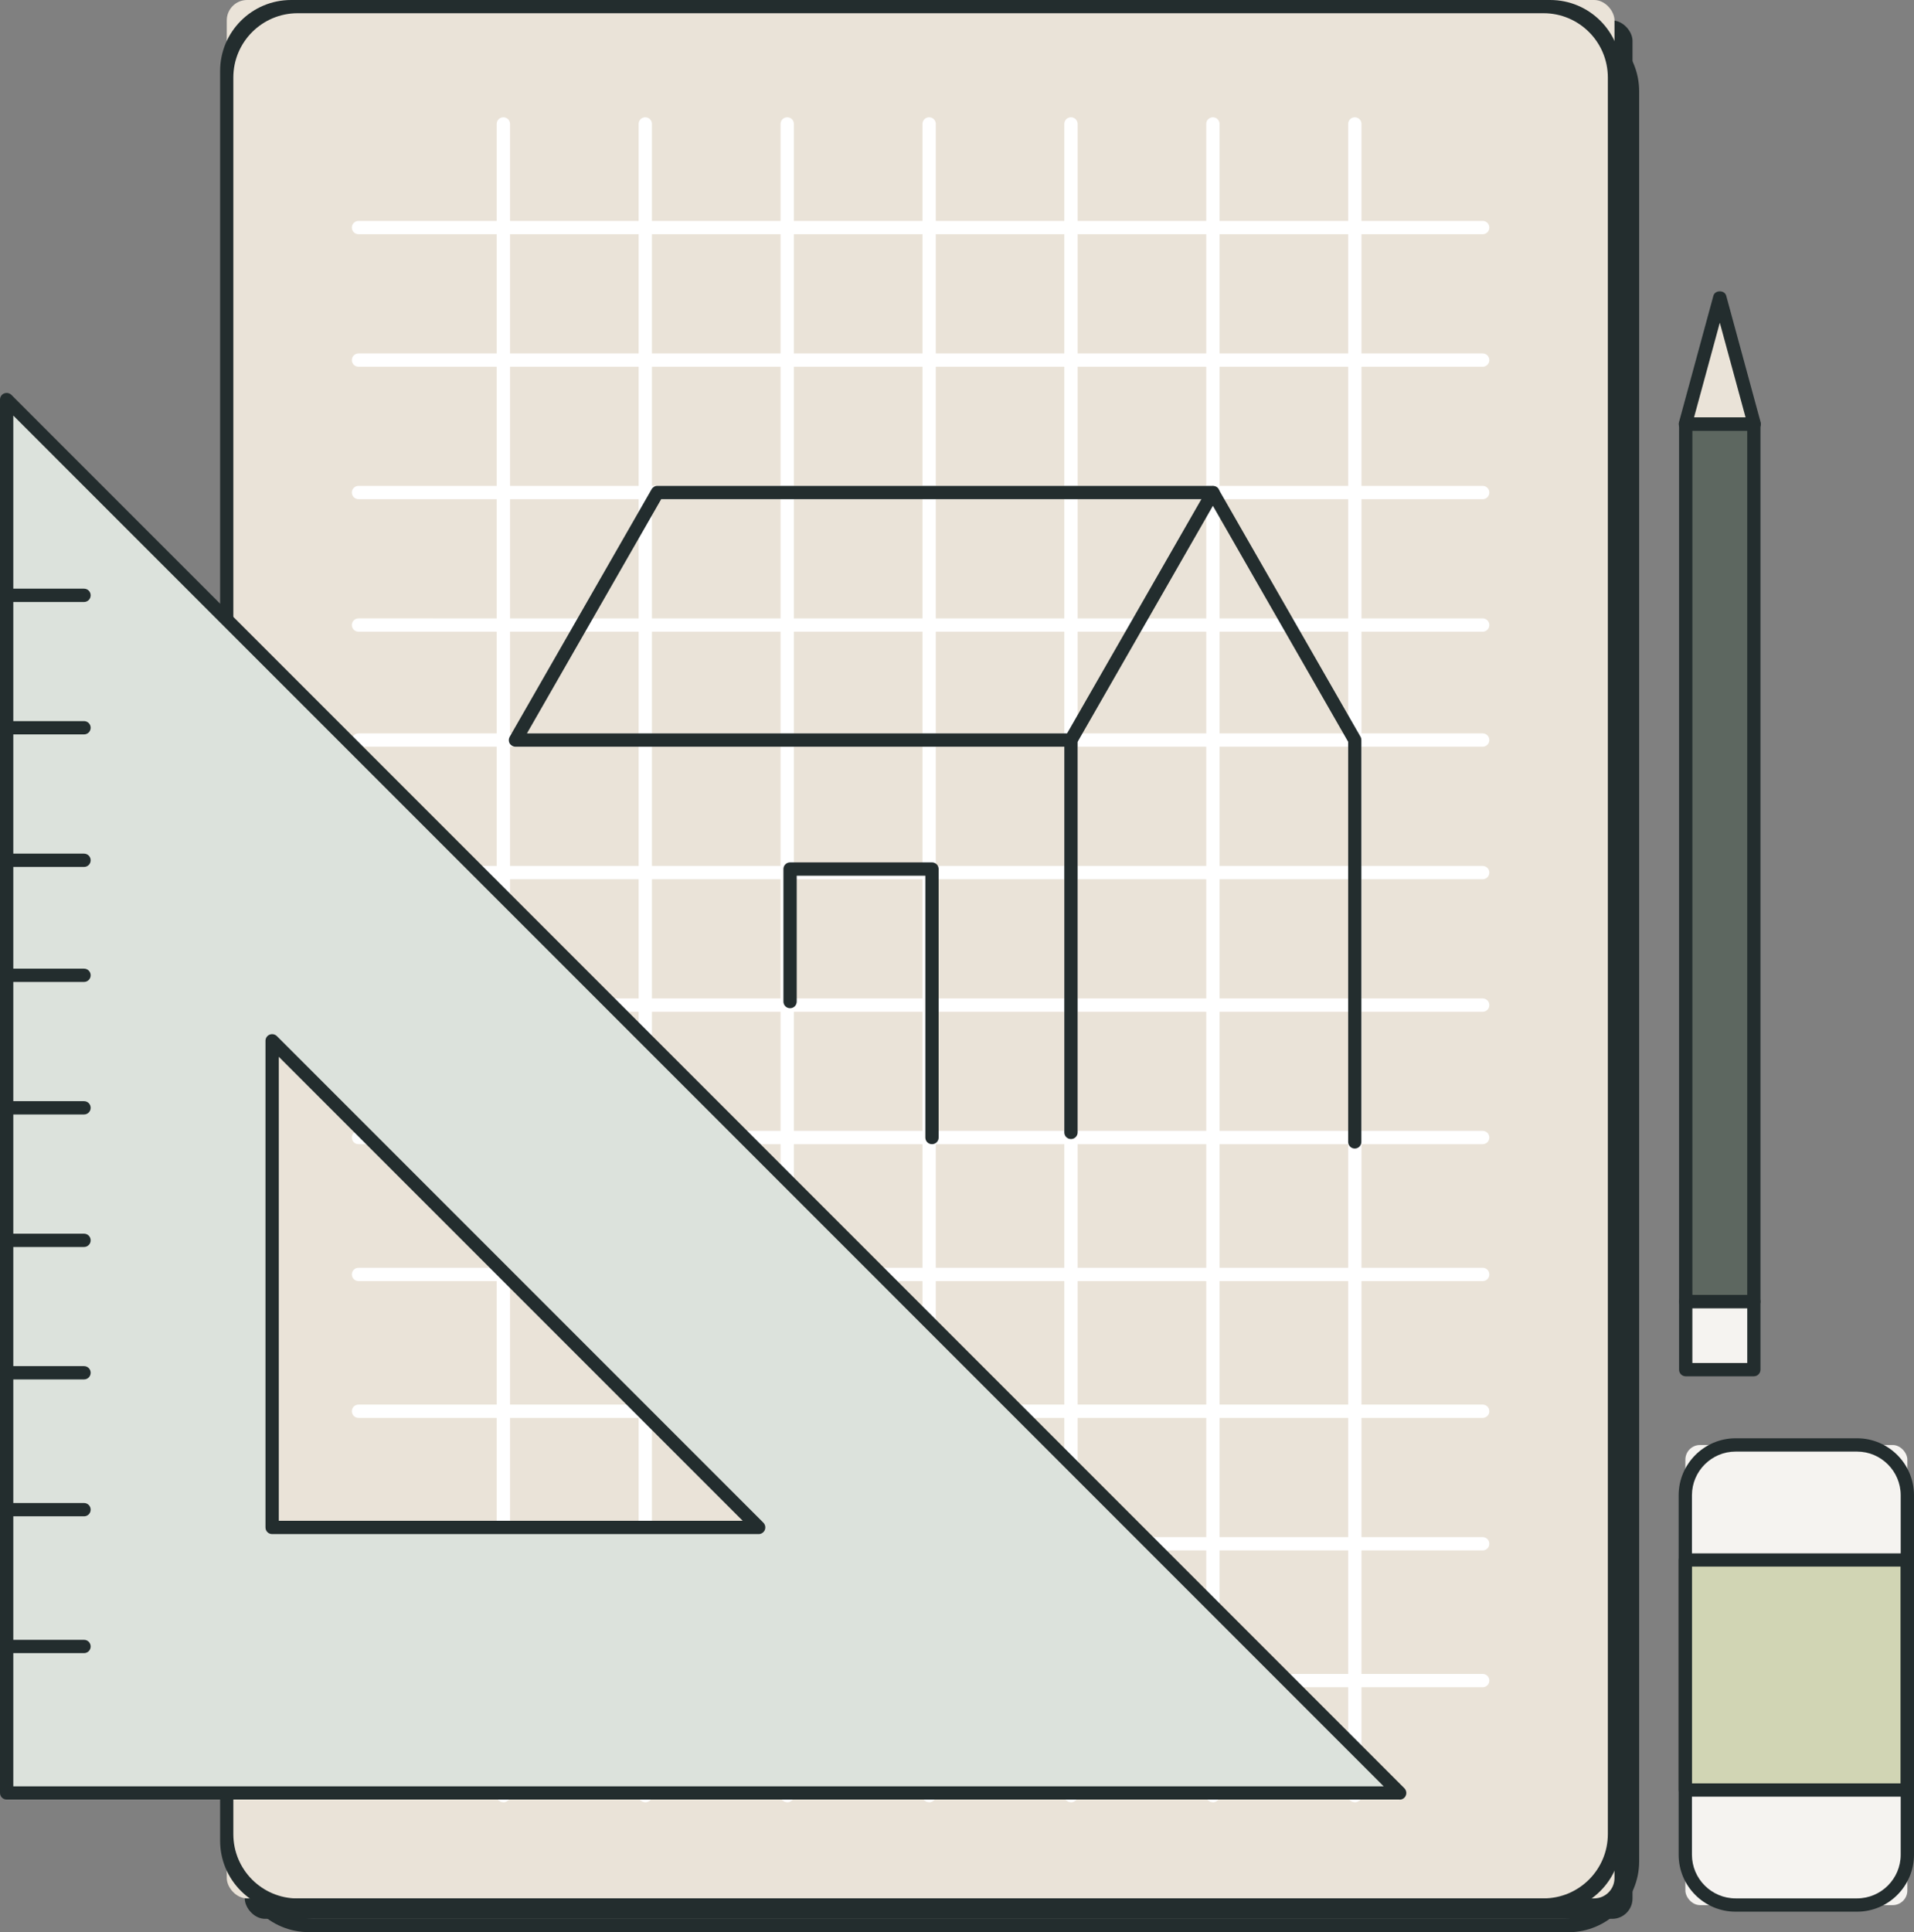 <?xml version="1.0" encoding="UTF-8"?><svg id="a" xmlns="http://www.w3.org/2000/svg" viewBox="0 0 227.38 229.49"><rect x="0" y="0" width="227.38" height="229.49" fill="#808080" stroke="none"/><defs><style>.b{fill:#eae3d8;}.c{fill:#f5f3f0;}.d{fill:#fff;}.e{fill:#dce2dc;}.f{fill:#d1d5b4;}.g{fill:#232d2e;}.h{fill:#5d6760;}</style></defs><rect class="g" x="29.08" y="2.43" width="164.86" height="225.48" rx="2.42" ry="2.42"/><path class="g" d="M186.3,229.49H36.71c-4.65,0-8.43-3.77-8.43-8.43V10.85c0-4.65,3.77-8.43,8.43-8.43H186.3c4.65,0,8.43,3.77,8.43,8.43V221.07c0,4.65-3.77,8.43-8.43,8.43Zm-148.8-1.58H185.51c4.22,0,7.64-3.42,7.64-7.64V11.64c0-4.22-3.42-7.64-7.64-7.64H37.5c-4.22,0-7.64,3.42-7.64,7.64V220.28c0,4.22,3.42,7.64,7.64,7.64Z"/><rect class="b" x="26.94" width="164.86" height="225.48" rx="2.42" ry="2.42"/><path class="g" d="M184.16,227.06H34.58c-4.65,0-8.43-3.77-8.43-8.43V8.43c0-4.65,3.77-8.43,8.43-8.43H184.16c4.65,0,8.43,3.77,8.43,8.43V218.64c0,4.65-3.77,8.43-8.43,8.43Zm-148.8-1.58H183.37c4.22,0,7.64-3.42,7.64-7.64V9.21c0-4.22-3.42-7.64-7.64-7.64H35.36c-4.22,0-7.64,3.42-7.64,7.64V217.85c0,4.22,3.42,7.64,7.64,7.64Z"/><g><path class="d" d="M59.8,214.06c-.44,0-.79-.35-.79-.79V14.72c0-.44,.35-.79,.79-.79s.79,.35,.79,.79V213.28c0,.44-.35,.79-.79,.79Z"/><path class="d" d="M76.66,214.06c-.44,0-.79-.35-.79-.79V14.72c0-.44,.35-.79,.79-.79s.79,.35,.79,.79V213.28c0,.44-.35,.79-.79,.79Z"/><path class="d" d="M93.52,214.06c-.44,0-.79-.35-.79-.79V14.72c0-.44,.35-.79,.79-.79s.79,.35,.79,.79V213.28c0,.44-.35,.79-.79,.79Z"/><path class="d" d="M176.14,27.82H42.59c-.44,0-.79-.35-.79-.79s.35-.79,.79-.79H176.14c.44,0,.79,.35,.79,.79s-.35,.79-.79,.79Z"/><path class="d" d="M176.14,43.56H42.59c-.44,0-.79-.35-.79-.79s.35-.79,.79-.79H176.14c.44,0,.79,.35,.79,.79s-.35,.79-.79,.79Z"/><path class="d" d="M176.14,59.29H42.59c-.44,0-.79-.35-.79-.79s.35-.79,.79-.79H176.14c.44,0,.79,.35,.79,.79s-.35,.79-.79,.79Z"/><path class="d" d="M176.14,75.03H42.59c-.44,0-.79-.35-.79-.79s.35-.79,.79-.79H176.14c.44,0,.79,.35,.79,.79s-.35,.79-.79,.79Z"/><path class="d" d="M176.14,88.69H42.59c-.44,0-.79-.35-.79-.79s.35-.79,.79-.79H176.14c.44,0,.79,.35,.79,.79s-.35,.79-.79,.79Z"/><path class="d" d="M176.14,104.43H42.59c-.44,0-.79-.35-.79-.79s.35-.79,.79-.79H176.14c.44,0,.79,.35,.79,.79s-.35,.79-.79,.79Z"/><path class="d" d="M176.14,120.17H42.59c-.44,0-.79-.35-.79-.79s.35-.79,.79-.79H176.14c.44,0,.79,.35,.79,.79s-.35,.79-.79,.79Z"/><path class="d" d="M176.14,135.9H42.59c-.44,0-.79-.35-.79-.79s.35-.79,.79-.79H176.14c.44,0,.79,.35,.79,.79s-.35,.79-.79,.79Z"/><path class="d" d="M176.14,152.16H42.59c-.44,0-.79-.35-.79-.79s.35-.79,.79-.79H176.14c.44,0,.79,.35,.79,.79s-.35,.79-.79,.79Z"/><path class="d" d="M176.14,168.41H42.59c-.44,0-.79-.35-.79-.79s.35-.79,.79-.79H176.14c.44,0,.79,.35,.79,.79s-.35,.79-.79,.79Z"/><path class="d" d="M176.14,184.15H42.59c-.44,0-.79-.35-.79-.79s.35-.79,.79-.79H176.14c.44,0,.79,.35,.79,.79s-.35,.79-.79,.79Z"/><path class="d" d="M176.14,200.4H42.59c-.44,0-.79-.35-.79-.79s.35-.79,.79-.79H176.14c.44,0,.79,.35,.79,.79s-.35,.79-.79,.79Z"/><path class="d" d="M110.38,214.06c-.44,0-.79-.35-.79-.79V14.72c0-.44,.35-.79,.79-.79s.79,.35,.79,.79V213.28c0,.44-.35,.79-.79,.79Z"/><path class="d" d="M127.23,214.06c-.44,0-.79-.35-.79-.79V14.72c0-.44,.35-.79,.79-.79s.79,.35,.79,.79V213.28c0,.44-.35,.79-.79,.79Z"/><path class="d" d="M144.09,214.06c-.44,0-.79-.35-.79-.79V14.72c0-.44,.35-.79,.79-.79s.79,.35,.79,.79V213.28c0,.44-.35,.79-.79,.79Z"/><path class="d" d="M160.95,214.06c-.44,0-.79-.35-.79-.79V14.72c0-.44,.35-.79,.79-.79s.79,.35,.79,.79V213.28c0,.44-.35,.79-.79,.79Z"/></g><path class="c" d="M166.28,212.95H25.36l3.53-137.39L166.28,212.95Zm-133.95-31.54h57.81l-57.81-57.8v57.8Z"/><path class="e" d="M166.28,212.95H.79V47.46L166.28,212.95Zm-133.95-31.54h57.81l-57.81-57.8v57.8Z"/><path class="g" d="M166.28,213.74H.79c-.44,0-.79-.35-.79-.79V47.46c0-.32,.19-.61,.49-.73s.63-.05,.86,.17L166.84,212.4c.22,.23,.29,.56,.17,.86s-.41,.49-.73,.49ZM1.58,212.17H164.38L1.58,49.36V212.17Zm88.56-29.96H32.33c-.44,0-.79-.35-.79-.79v-57.8c0-.32,.19-.61,.49-.73,.29-.12,.63-.05,.86,.17l57.8,57.8c.22,.23,.29,.56,.17,.86-.12,.29-.41,.49-.73,.49Zm-57.02-1.58h55.11l-55.11-55.11v55.11Z"/><rect class="c" x="200.22" y="171.63" width="26.37" height="54.65" rx="1.74" ry="1.74"/><rect class="f" x="200.22" y="185.16" width="26.37" height="27.32"/><path class="g" d="M220.61,227.06h-14.42c-3.73,0-6.77-3.03-6.77-6.77v-42.69c0-3.73,3.04-6.77,6.77-6.77h14.42c3.73,0,6.77,3.03,6.77,6.77v42.69c0,3.73-3.04,6.77-6.77,6.77Zm-14.42-54.65c-2.86,0-5.19,2.33-5.19,5.19v42.69c0,2.86,2.33,5.19,5.19,5.19h14.42c2.86,0,5.19-2.33,5.19-5.19v-42.69c0-2.86-2.33-5.19-5.19-5.19h-14.42Z"/><path class="g" d="M226.59,213.4h-26.37c-.44,0-.79-.35-.79-.79v-27.32c0-.44,.35-.79,.79-.79h26.37c.44,0,.79,.35,.79,.79v27.32c0,.44-.35,.79-.79,.79Zm-25.58-1.58h24.79v-25.75h-24.79v25.75Z"/><rect class="h" x="200.26" y="50.73" width="8.09" height="104.23"/><rect class="c" x="200.26" y="154.96" width="8.09" height="8.09"/><polygon class="b" points="208.4 50.73 204.31 35.7 200.22 50.73 208.4 50.73"/><path class="g" d="M208.35,155.38h-8.09c-.44,0-.79-.35-.79-.79V50.36c0-.44,.35-.79,.79-.79h8.09c.44,0,.79,.35,.79,.79v104.23c0,.44-.35,.79-.79,.79Zm-7.3-1.58h6.52V51.15h-6.52v102.65Z"/><path class="g" d="M208.35,163.47h-8.09c-.44,0-.79-.35-.79-.79v-8.09c0-.44,.35-.79,.79-.79h8.09c.44,0,.79,.35,.79,.79v8.09c0,.44-.35,.79-.79,.79Zm-7.3-1.58h6.52v-6.52h-6.52v6.52Z"/><path class="g" d="M208.4,51.15h-8.18c-.25,0-.48-.11-.63-.31-.15-.2-.2-.45-.13-.69l4.09-15.03c.19-.69,1.33-.69,1.52,0l4.09,15.03c.06,.24,.02,.49-.13,.69-.15,.19-.38,.31-.63,.31Zm-7.15-1.58h6.12l-3.06-11.24-3.06,11.24Z"/><path class="g" d="M160.95,136.42c-.44,0-.79-.35-.79-.79v-47.52l-16.07-28.03-16.07,28.03v46.39c0,.44-.35,.79-.79,.79s-.79-.35-.79-.79v-46.6c0-.14,.04-.27,.1-.39l16.86-29.4c.28-.49,1.09-.49,1.37,0l16.86,29.4c.07,.12,.1,.25,.1,.39v47.73c0,.44-.35,.79-.79,.79Z"/><path class="g" d="M127.23,88.69H61.23c-.28,0-.54-.15-.68-.39s-.14-.54,0-.79l16.86-29.4c.14-.25,.4-.4,.68-.4h66c.44,0,.79,.35,.79,.79s-.35,.79-.79,.79H78.55l-15.95,27.82H127.23c.44,0,.79,.35,.79,.79s-.35,.79-.79,.79Z"/><path class="g" d="M110.72,135.9c-.44,0-.79-.35-.79-.79v-31.1h-15.28v14.95c0,.44-.35,.79-.79,.79s-.79-.35-.79-.79v-15.74c0-.44,.35-.79,.79-.79h16.86c.44,0,.79,.35,.79,.79v31.89c0,.44-.35,.79-.79,.79Z"/><g><path class="g" d="M9.98,71.5H.79c-.44,0-.79-.35-.79-.79s.35-.79,.79-.79H9.98c.44,0,.79,.35,.79,.79s-.35,.79-.79,.79Z"/><path class="g" d="M9.98,87.23H.79c-.44,0-.79-.35-.79-.79s.35-.79,.79-.79H9.98c.44,0,.79,.35,.79,.79s-.35,.79-.79,.79Z"/><path class="g" d="M9.98,102.97H.79c-.44,0-.79-.35-.79-.79s.35-.79,.79-.79H9.98c.44,0,.79,.35,.79,.79s-.35,.79-.79,.79Z"/><path class="g" d="M9.98,116.63H.79c-.44,0-.79-.35-.79-.79s.35-.79,.79-.79H9.98c.44,0,.79,.35,.79,.79s-.35,.79-.79,.79Z"/><path class="g" d="M9.98,132.37H.79c-.44,0-.79-.35-.79-.79s.35-.79,.79-.79H9.98c.44,0,.79,.35,.79,.79s-.35,.79-.79,.79Z"/><path class="g" d="M9.98,148.11H.79c-.44,0-.79-.35-.79-.79s.35-.79,.79-.79H9.98c.44,0,.79,.35,.79,.79s-.35,.79-.79,.79Z"/><path class="g" d="M9.98,163.84H.79c-.44,0-.79-.35-.79-.79s.35-.79,.79-.79H9.98c.44,0,.79,.35,.79,.79s-.35,.79-.79,.79Z"/><path class="g" d="M9.98,180.1H.79c-.44,0-.79-.35-.79-.79s.35-.79,.79-.79H9.98c.44,0,.79,.35,.79,.79s-.35,.79-.79,.79Z"/><path class="g" d="M9.98,196.35H.79c-.44,0-.79-.35-.79-.79s.35-.79,.79-.79H9.98c.44,0,.79,.35,.79,.79s-.35,.79-.79,.79Z"/></g></svg>